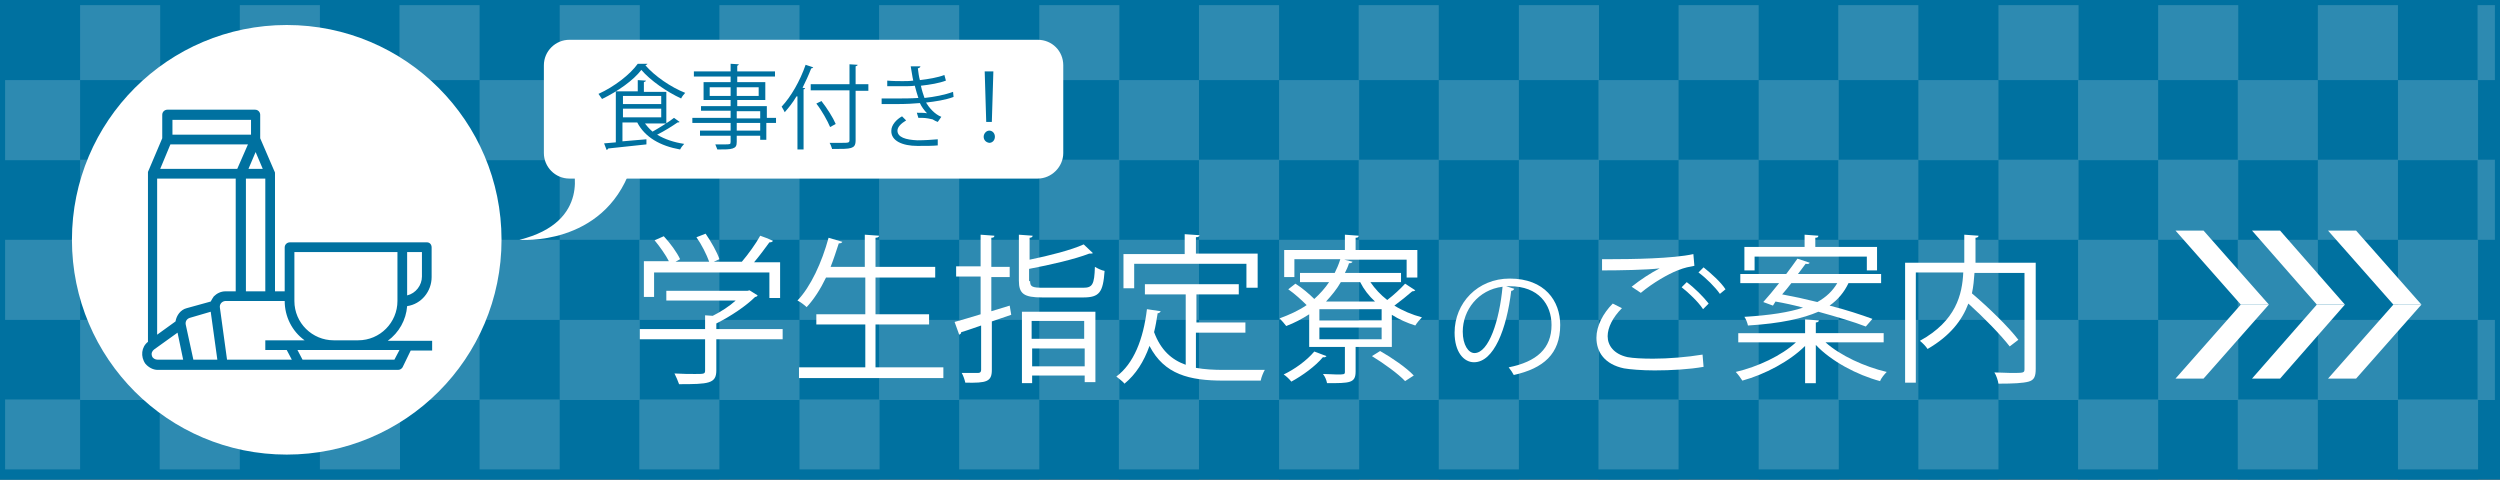 <?xml version="1.0" encoding="utf-8"?>
<!-- Generator: Adobe Illustrator 23.0.1, SVG Export Plug-In . SVG Version: 6.00 Build 0)  -->
<svg version="1.1" id="レイヤー_1" xmlns="http://www.w3.org/2000/svg" xmlns:xlink="http://www.w3.org/1999/xlink" x="0px"
	 y="0px" viewBox="0 0 490 94" style="enable-background:new 0 0 490 94;" xml:space="preserve">
<rect x="0" y="0" width="490" height="94" fill="#333333" stroke="none"/>
<style type="text/css">
	.st0{fill:#0071A0;}
	.st1{fill:#2D8AB1;}
	.st2{fill:#FFFFFF;}
	.st3{fill:none;stroke:#0071A0;stroke-width:2;stroke-miterlimit:10;}
</style>
<g>
	<rect class="st0" width="490" height="93"/>
	<g>
		<rect y="15.7" class="st1" width="15.7" height="15.7"/>
		<rect y="47" class="st1" width="15.7" height="15.7"/>
		<rect y="78.3" class="st1" width="15.7" height="15.7"/>
		<rect x="15.7" class="st1" width="15.7" height="15.7"/>
		<rect x="15.7" y="31.3" class="st1" width="15.7" height="15.7"/>
		<rect x="15.7" y="62.7" class="st1" width="15.7" height="15.7"/>
		<rect x="31.3" y="15.7" class="st1" width="15.7" height="15.7"/>
		<rect x="31.3" y="47" class="st1" width="15.7" height="15.7"/>
		<rect x="31.3" y="78.3" class="st1" width="15.7" height="15.7"/>
		<rect x="47" class="st1" width="15.7" height="15.7"/>
		<rect x="47" y="31.3" class="st1" width="15.7" height="15.7"/>
		<rect x="47" y="62.7" class="st1" width="15.7" height="15.7"/>
		<rect x="62.7" y="15.7" class="st1" width="15.7" height="15.7"/>
		<rect x="62.7" y="47" class="st1" width="15.7" height="15.7"/>
		<rect x="62.7" y="78.3" class="st1" width="15.7" height="15.7"/>
		<rect x="78.3" class="st1" width="15.7" height="15.7"/>
		<rect x="78.3" y="31.3" class="st1" width="15.7" height="15.7"/>
		<rect x="78.3" y="62.7" class="st1" width="15.7" height="15.7"/>
		<rect x="94" y="15.7" class="st1" width="15.7" height="15.7"/>
		<rect x="94" y="47" class="st1" width="15.7" height="15.7"/>
		<rect x="94" y="78.3" class="st1" width="15.7" height="15.7"/>
		<rect x="109.7" class="st1" width="15.7" height="15.7"/>
		<rect x="109.7" y="31.3" class="st1" width="15.7" height="15.7"/>
		<rect x="109.7" y="62.7" class="st1" width="15.7" height="15.7"/>
		<rect x="125.3" y="15.7" class="st1" width="15.7" height="15.7"/>
		<rect x="125.3" y="47" class="st1" width="15.7" height="15.7"/>
		<rect x="125.3" y="78.3" class="st1" width="15.7" height="15.7"/>
		<rect x="141" class="st1" width="15.7" height="15.7"/>
		<rect x="141" y="31.3" class="st1" width="15.7" height="15.7"/>
		<rect x="141" y="62.7" class="st1" width="15.7" height="15.7"/>
		<rect x="156.7" y="15.7" class="st1" width="15.7" height="15.7"/>
		<rect x="156.7" y="47" class="st1" width="15.7" height="15.7"/>
		<rect x="156.7" y="78.3" class="st1" width="15.7" height="15.7"/>
		<rect x="172.3" class="st1" width="15.7" height="15.7"/>
		<rect x="172.3" y="31.3" class="st1" width="15.7" height="15.7"/>
		<rect x="172.3" y="62.7" class="st1" width="15.7" height="15.7"/>
		<rect x="188" y="15.7" class="st1" width="15.7" height="15.7"/>
		<rect x="188" y="47" class="st1" width="15.7" height="15.7"/>
		<rect x="188" y="78.3" class="st1" width="15.7" height="15.7"/>
		<rect x="203.7" class="st1" width="15.7" height="15.7"/>
		<rect x="203.7" y="31.3" class="st1" width="15.7" height="15.7"/>
		<rect x="203.7" y="62.7" class="st1" width="15.7" height="15.7"/>
		<rect x="219.3" y="15.7" class="st1" width="15.7" height="15.7"/>
		<rect x="219.3" y="47" class="st1" width="15.7" height="15.7"/>
		<rect x="219.3" y="78.3" class="st1" width="15.7" height="15.7"/>
		<rect x="235" class="st1" width="15.7" height="15.7"/>
		<rect x="235" y="31.3" class="st1" width="15.7" height="15.7"/>
		<rect x="235" y="62.7" class="st1" width="15.7" height="15.7"/>
		<rect x="250.7" y="15.7" class="st1" width="15.7" height="15.7"/>
		<rect x="250.7" y="47" class="st1" width="15.7" height="15.7"/>
		<rect x="250.7" y="78.3" class="st1" width="15.7" height="15.7"/>
		<rect x="266.3" class="st1" width="15.7" height="15.7"/>
		<rect x="266.3" y="31.3" class="st1" width="15.7" height="15.7"/>
		<rect x="266.3" y="62.7" class="st1" width="15.7" height="15.7"/>
		<rect x="282" y="15.7" class="st1" width="15.7" height="15.7"/>
		<rect x="282" y="47" class="st1" width="15.7" height="15.7"/>
		<rect x="282" y="78.3" class="st1" width="15.7" height="15.7"/>
		<rect x="297.7" class="st1" width="15.7" height="15.7"/>
		<rect x="297.7" y="31.3" class="st1" width="15.7" height="15.7"/>
		<rect x="297.7" y="62.7" class="st1" width="15.7" height="15.7"/>
		<rect x="313.3" y="15.7" class="st1" width="15.7" height="15.7"/>
		<rect x="313.3" y="47" class="st1" width="15.7" height="15.7"/>
		<rect x="313.3" y="78.3" class="st1" width="15.7" height="15.7"/>
		<rect x="329" class="st1" width="15.7" height="15.7"/>
		<rect x="329" y="31.3" class="st1" width="15.7" height="15.7"/>
		<rect x="329" y="62.7" class="st1" width="15.7" height="15.7"/>
		<rect x="344.7" y="15.7" class="st1" width="15.7" height="15.7"/>
		<rect x="344.7" y="47" class="st1" width="15.7" height="15.7"/>
		<rect x="344.7" y="78.3" class="st1" width="15.7" height="15.7"/>
		<rect x="360.3" class="st1" width="15.7" height="15.7"/>
		<rect x="360.3" y="31.3" class="st1" width="15.7" height="15.7"/>
		<rect x="360.3" y="62.7" class="st1" width="15.7" height="15.7"/>
		<rect x="376" y="15.7" class="st1" width="15.7" height="15.7"/>
		<rect x="376" y="47" class="st1" width="15.7" height="15.7"/>
		<rect x="376" y="78.3" class="st1" width="15.7" height="15.7"/>
		<rect x="391.7" class="st1" width="15.7" height="15.7"/>
		<rect x="391.7" y="31.3" class="st1" width="15.7" height="15.7"/>
		<rect x="391.7" y="62.7" class="st1" width="15.7" height="15.7"/>
		<rect x="407.3" y="15.7" class="st1" width="15.7" height="15.7"/>
		<rect x="407.3" y="47" class="st1" width="15.7" height="15.7"/>
		<rect x="407.3" y="78.3" class="st1" width="15.7" height="15.7"/>
		<rect x="423" class="st1" width="15.7" height="15.7"/>
		<rect x="423" y="31.3" class="st1" width="15.7" height="15.7"/>
		<rect x="423" y="62.7" class="st1" width="15.7" height="15.7"/>
		<rect x="438.6" y="15.7" class="st1" width="15.7" height="15.7"/>
		<rect x="438.6" y="47" class="st1" width="15.7" height="15.7"/>
		<rect x="438.6" y="78.3" class="st1" width="15.7" height="15.7"/>
		<rect x="454.3" class="st1" width="15.7" height="15.7"/>
		<rect x="454.3" y="31.3" class="st1" width="15.7" height="15.7"/>
		<rect x="454.3" y="62.7" class="st1" width="15.7" height="15.7"/>
		<rect x="470" y="15.7" class="st1" width="15.7" height="15.7"/>
		<rect x="470" y="47" class="st1" width="15.7" height="15.7"/>
		<rect x="470" y="78.3" class="st1" width="15.7" height="15.7"/>
		<rect x="485.6" class="st1" width="4.4" height="15.7"/>
		<rect x="485.6" y="31.3" class="st1" width="4.4" height="15.7"/>
		<rect x="485.6" y="62.7" class="st1" width="4.4" height="15.7"/>
	</g>
	<g>
		<g>
			<path class="st2" d="M203.4,35h-91.8c-2.8,0-5-2.3-5-5V12.8c0-2.8,2.3-5,5-5h91.8c2.8,0,5,2.2,5,5V30
				C208.4,32.7,206.1,35,203.4,35z"/>
			<path class="st2" d="M112.2,32.3c0,0,3.9,11.2-10.4,14.7c0,0,16.4,1.4,21.8-13.9L112.2,32.3z"/>
		</g>
		<g>
			<path class="st0" d="M126.9,12.5c0,0.1-0.2,0.2-0.4,0.3c1.8,2.1,5,4.3,7.8,5.4c-0.3,0.3-0.6,0.7-0.8,1.1c-2.8-1.3-6-3.5-7.8-5.6
				c-1.5,2-4.6,4.2-7.7,5.7c-0.2-0.3-0.5-0.7-0.7-1c3.1-1.4,6.2-3.8,7.7-5.9L126.9,12.5z M126.2,23.9c0.5,0.7,1,1.3,1.7,1.9
				c1.4-0.8,3.2-1.9,4.2-2.7l1.1,0.8c-0.1,0.1-0.2,0.1-0.4,0.1c-1,0.7-2.6,1.7-4,2.4c1.5,0.9,3.3,1.5,5.3,1.8
				c-0.3,0.3-0.6,0.7-0.8,1.1c-3.9-0.7-6.9-2.4-8.4-5.3h-2.9v3.7c1.5-0.1,3.1-0.3,4.7-0.4v1c-2.8,0.3-5.7,0.6-7.5,0.8
				c0,0.1-0.1,0.2-0.3,0.3l-0.5-1.3l2.3-0.2v-10h4.3v-2.2l1.6,0.1c0,0.1-0.1,0.2-0.4,0.3v1.9h4.4v6.2H126.2z M129.6,18.8h-7.5v1.6
				h7.5V18.8z M122.1,21.3V23h7.5v-1.7H122.1z"/>
			<path class="st0" d="M152.1,23.1v1h-1.9v3.3H149v-0.8h-4.6v1.2c0,0.8-0.2,1.1-0.8,1.3c-0.6,0.2-1.5,0.2-3,0.2
				c-0.1-0.3-0.3-0.8-0.4-1c0.7,0,1.3,0,1.8,0c1.1,0,1.2,0,1.2-0.5v-1.2h-6v-1h6v-1.5h-7.5v-1h7.5v-1.4h-5.8v-0.9h5.8v-1.2h-5.3
				v-3.5h5.3V15H136v-1h7.2v-1.5l1.6,0.1c0,0.1-0.1,0.2-0.3,0.3V14h7.4v1h-7.4v1.1h5.5v3.5h-5.5v1.2h5.8v2.3H152.1z M139.1,18.8h4.1
				v-1.7h-4.1V18.8z M148.7,17.1h-4.3v1.7h4.3V17.1z M144.4,21.8v1.4h4.6v-1.4H144.4z M149,25.6v-1.5h-4.6v1.5H149z"/>
			<path class="st0" d="M156.1,18.9c-0.7,1.2-1.5,2.2-2.3,3.1c-0.1-0.3-0.5-0.9-0.6-1.1c1.8-1.9,3.6-5,4.7-8.2l1.5,0.5
				c-0.1,0.1-0.2,0.2-0.4,0.2c-0.5,1.3-1.1,2.6-1.7,3.8l0.5,0.1c0,0.1-0.1,0.2-0.3,0.2v11.8h-1.2V18.9z M170.2,16.6v1.2h-2.5v9.7
				c0,1-0.3,1.3-0.9,1.5c-0.6,0.2-1.8,0.2-3.7,0.2c-0.1-0.3-0.3-0.9-0.5-1.2c0.8,0,1.5,0,2.1,0c1.7,0,1.8,0,1.8-0.6v-9.7h-7.6v-1.2
				h7.6v-3.9l1.6,0.1c0,0.1-0.1,0.2-0.4,0.3v3.5H170.2z M161,19.8c1.1,1.4,2.3,3.3,2.8,4.5l-1.1,0.6c-0.5-1.2-1.6-3.2-2.7-4.6
				L161,19.8z"/>
			<path class="st0" d="M186.9,19c-1.6,0.6-3.6,0.9-5.4,1.1c0.6,1,1.7,2.3,3,2.8l-0.7,1c-0.3-0.1-0.7-0.3-1-0.5
				c-0.4-0.1-1.3-0.3-2.1-0.3c-0.3,0-0.5,0-0.7,0l-0.3-1c0.6,0,1.5,0,2,0.1c-0.5-0.5-1.1-1.3-1.4-2c-1.2,0.1-2.5,0.2-4.8,0.2
				c-0.9,0-1.9,0-2.7,0l0-1.1c0.8,0,1.9,0,2.8,0c1.5,0,2.9,0,4.4-0.1c-0.2-0.6-0.5-1.6-0.7-2.4c-0.7,0.1-1.5,0.1-2.3,0.1
				c-1,0-2.2,0-3.1,0v-1.1c1.1,0.1,2.3,0.1,3,0.1c0.6,0,1.4,0,2.1-0.1c-0.2-0.8-0.3-1.8-0.5-2.8l1.9,0c0,0.2-0.2,0.3-0.5,0.4
				c0.1,0.8,0.2,1.6,0.4,2.3c1.7-0.2,3.5-0.5,4.8-1l0.3,1.1c-1.3,0.5-3.1,0.8-4.9,1c0.2,1,0.5,1.8,0.7,2.4c1.9-0.2,4-0.6,5.6-1.2
				L186.9,19z M183.8,28.5c-1,0.1-2.2,0.1-4,0.1c-2.9,0-5.2-1-5.1-3c0-1.1,1-2.2,2.1-2.8l0.8,0.8c-1,0.6-1.7,1.3-1.7,2
				c0,1.3,1.6,1.8,3.9,1.9c1.4,0,2.8-0.1,4-0.2L183.8,28.5z"/>
			<path class="st0" d="M192.8,26.8c0-0.6,0.5-1.2,1.1-1.2c0.6,0,1.1,0.5,1.1,1.2s-0.5,1.2-1.1,1.2
				C193.2,27.9,192.8,27.4,192.8,26.8z M193.3,23.9L193,14h1.7l-0.3,9.9H193.3z"/>
		</g>
	</g>
	<g>
		<g>
			<g>
				<path class="st2" d="M333.9,71.9c-2.8,0.5-6.4,0.7-9.6,0.7c-2.6,0-4.8-0.2-6-0.4c-3.8-0.8-5.4-3.2-5.4-6c0-2.3,1.3-4.8,3.2-6.7
					l1.8,0.9c-1.8,1.8-2.8,3.8-2.8,5.5c0,1.8,1.2,3.5,3.9,4.1c1.1,0.2,2.9,0.3,5,0.3c3,0,6.7-0.3,9.7-0.8L333.9,71.9z M319.8,56.2
					c1.6-1.3,3.9-2.8,5.5-3.6v0c-2.4,0.3-7.8,0.4-11.3,0.4c0-0.6,0-1.6,0-2.2h1.7c4,0,12.2-0.1,16.2-1l0.2,2.3
					c-1,0.2-1.8,0.3-3.3,0.9c-1.8,0.7-4.8,2.4-7.2,4.4L319.8,56.2z M333.8,60.6c-0.9-1.4-2.9-3.3-4.2-4.3l1-1
					c1.5,1.1,3.3,2.9,4.3,4.2L333.8,60.6z M337.1,57.6c-0.9-1.3-2.7-3.1-4.2-4.2l1-1c1.5,1.2,3.4,2.9,4.3,4.3L337.1,57.6z"/>
				<path class="st2" d="M369.1,67.1h-11.3c2.9,2.6,7.7,4.8,12,5.8c-0.4,0.4-1.1,1.2-1.3,1.8c-4.5-1.2-9.6-3.9-12.6-7.1v7.5h-2.1
					v-7.3c-3,3-7.9,5.6-12.3,6.8c-0.3-0.5-0.9-1.3-1.3-1.7c4.3-1,9-3.2,11.8-5.8h-11.3v-1.8h13.1v-2.7l2.7,0.2
					c0,0.2-0.2,0.4-0.6,0.4v2.1h13.3V67.1z M347.5,59.9l-1.9-0.7c0.9-1,2-2.3,3.1-3.7h-7.6v-1.8h9c0.8-1.1,1.6-2.1,2.2-3l2.4,0.8
					c-0.1,0.2-0.3,0.3-0.8,0.2c-0.4,0.6-1,1.3-1.5,2h16.3v1.8h-6.4c-0.8,1.7-2,3.2-3.7,4.4c3.2,0.8,6.2,1.8,8.4,2.6l-1.3,1.5
					c-2.3-0.9-5.7-1.9-9.3-2.9c-3,1.3-7.3,2.3-13.8,2.7c-0.1-0.5-0.4-1.3-0.7-1.7c5-0.3,8.8-0.9,11.5-1.8c-1.8-0.5-3.7-0.9-5.4-1.2
					L347.5,59.9z M343.9,50.2V53h-2v-4.6h11.8V46l2.7,0.2c0,0.3-0.2,0.4-0.6,0.4v1.8h12.1V53h-2v-2.7H343.9z M351.1,55.5
					c-0.6,0.8-1.2,1.5-1.8,2.2c2.2,0.4,4.5,0.9,6.9,1.5c1.8-1,3-2.2,3.9-3.7H351.1z"/>
				<path class="st2" d="M399,51.5v20.8c0,1.5-0.3,2.2-1.4,2.5c-1.1,0.3-3,0.4-5.9,0.4c-0.1-0.6-0.4-1.6-0.8-2.2
					c1.2,0,2.3,0.1,3.2,0.1c2.6,0,2.7,0,2.7-0.8V53.5h-9.8c-0.1,1.3-0.2,2.6-0.5,4c3.3,2.8,7.2,6.6,9.1,9.1l-1.7,1.3
					c-1.7-2.2-5-5.6-8.1-8.4c-1.2,3.2-3.5,6.3-8,8.9c-0.3-0.5-1-1.2-1.5-1.6c7.1-3.9,8.3-9.1,8.5-13.4h-9.3v21.6h-2.1V51.5H385V46
					l2.8,0.2c0,0.2-0.2,0.4-0.6,0.4v4.9H399z"/>
			</g>
		</g>
		<g>
			<path class="st2" d="M153.4,64.5v2h-13v6.1c0,2.6-1.5,2.7-7.3,2.7c-0.2-0.6-0.6-1.5-0.9-2.1c1.6,0.1,3,0.1,4,0.1c1.8,0,2,0,2-0.7
				v-6.1h-12.8v-2h12.8v-2.7l1.5,0.1c1.6-0.8,3.3-1.9,4.5-3h-13.6V57h15.9l0.4-0.1l1.6,1c-0.1,0.2-0.3,0.3-0.5,0.3
				c-1.8,1.8-4.8,3.8-7.6,5.2v1.1H153.4z M128.2,53.2v5h-2v-7h4.9c-0.6-1.2-1.8-2.9-2.8-4.1l1.8-0.8c1.3,1.4,2.6,3.2,3.2,4.5
				l-0.9,0.5h6.6c-0.5-1.4-1.5-3.4-2.5-4.8l1.8-0.7c1.1,1.6,2.3,3.7,2.7,5l-1.1,0.5h5.5c1.2-1.4,2.8-3.6,3.6-5.1
				c2,0.7,2.2,0.9,2.5,1c-0.1,0.2-0.3,0.3-0.7,0.3c-0.8,1.1-1.9,2.6-3,3.9h5.1v7h-2.1v-5H128.2z"/>
			<path class="st2" d="M171.7,72h13.2v2.1h-28.3V72h13v-8.4H160v-2h9.6v-7.2h-7.7c-1.1,2.3-2.4,4.3-3.8,5.8c-0.4-0.4-1.2-1-1.8-1.3
				c2.6-2.7,4.8-7.5,6.1-12.3l2.7,0.8c-0.1,0.2-0.3,0.3-0.7,0.3c-0.5,1.5-1,3.1-1.6,4.6h6.7V46l2.8,0.2c0,0.2-0.2,0.4-0.7,0.4v5.7
				h11.7v2.1h-11.7v7.2h10.5v2h-10.5V72z"/>
			<path class="st2" d="M197.9,59.9l0.3,1.8l-3.8,1.3v9.5c0,2.3-1,2.6-5.2,2.5c-0.1-0.5-0.4-1.4-0.7-1.9c1.5,0,2.8,0,3.2,0
				c0.4,0,0.6-0.2,0.6-0.6v-8.7c-1.5,0.5-2.8,1-3.9,1.3c0,0.3-0.2,0.4-0.4,0.5l-0.9-2.5c1.4-0.4,3.2-0.9,5.1-1.5v-7.4h-4.8v-2h4.8
				V46l2.7,0.2c0,0.3-0.2,0.4-0.6,0.4v5.7h3.6v2h-3.6V61L197.9,59.9z M201.9,55.1c0,1.1,0.4,1.3,2.6,1.3h7.8c1.8,0,2.2-0.6,2.3-4.1
				c0.5,0.3,1.3,0.7,1.9,0.8c-0.3,4.2-1,5.2-4.2,5.2h-8c-3.6,0-4.6-0.7-4.6-3.3V46l2.7,0.2c0,0.2-0.2,0.4-0.6,0.4v4.3
				c3.9-0.8,8.2-1.9,10.6-3l1.8,1.7c-0.1,0.1-0.2,0.1-0.4,0.1c-0.1,0-0.2,0-0.3,0c-2.8,1.1-7.6,2.2-11.8,3V55.1z M200.3,75.1v-14
				h14.4v13.8h-2.1v-1.3h-10.3v1.5H200.3z M212.5,62.9h-10.3v3.5h10.3V62.9z M202.3,71.8h10.3v-3.5h-10.3V71.8z"/>
			<path class="st2" d="M234.4,65.3v6.8c1.7,0.3,3.5,0.4,5.4,0.4c1.1,0,6.6,0,8.1,0c-0.3,0.5-0.7,1.5-0.8,2.1h-7.3
				c-6.7,0-11.6-1.2-14.5-6.8c-1.1,3.1-2.7,5.6-4.9,7.4c-0.3-0.4-1.1-1-1.6-1.4c3.4-2.5,5.3-7.3,6-13.2l2.7,0.4
				c-0.1,0.2-0.3,0.4-0.6,0.4c-0.2,1.3-0.4,2.5-0.7,3.7c1.3,3.5,3.4,5.4,6.2,6.4V57.7h-8v-2h18.4v2h-8.3v5.5h9.6v2H234.4z
				 M222.3,51.8v4.7h-2.1v-6.7h12v-3.9l2.9,0.2c0,0.2-0.2,0.4-0.7,0.4v3.2h12.1v6.7h-2.2v-4.7H222.3z"/>
			<path class="st2" d="M268.6,55.3c0.9,1.3,2,2.5,3.3,3.5c1.2-0.9,2.7-2.3,3.5-3.2l2,1.3c-0.1,0.1-0.3,0.2-0.6,0.2
				c-0.9,0.8-2.3,1.9-3.5,2.8c1.6,1,3.5,1.8,5.4,2.3c-0.4,0.4-1,1.1-1.3,1.6c-1.6-0.5-3.2-1.2-4.6-2.1V68h-7.1v4.8
				c0,2.3-1.1,2.3-5.6,2.3c-0.1-0.6-0.4-1.3-0.8-1.8c1.1,0,2,0.1,2.7,0.1c1.4,0,1.6,0,1.6-0.5V68h-7v-6.4c-1.4,0.9-2.9,1.7-4.5,2.3
				c-0.3-0.4-0.9-1.1-1.3-1.5c1.9-0.7,3.7-1.5,5.3-2.6c-0.9-0.9-2.3-2.2-3.6-3.1l1.4-1.1c1.3,0.8,2.8,2.1,3.7,3
				c1.1-1,2.1-2.1,2.9-3.3h-5.7v-1.8h6.8c0.4-0.8,0.8-1.7,1.1-2.7h-9v3.5h-2V49h11.9v-3l2.7,0.2c0,0.3-0.2,0.4-0.6,0.4V49h12.1v5.4
				h-2.1v-3.5h-12.2l1.6,0.4c-0.1,0.2-0.3,0.3-0.7,0.3c-0.2,0.7-0.5,1.3-0.8,1.9h11v1.8H268.6z M260,69.8c-0.2,0.2-0.4,0.3-0.7,0.2
				c-1.5,1.8-4,3.6-6.2,4.8c-0.3-0.4-1-1.1-1.5-1.4c2.1-1,4.5-2.7,6-4.5L260,69.8z M270.8,62.8v-2.2h-12.2v2.2H270.8z M270.8,66.5
				v-2.3h-12.2v2.3H270.8z M262.8,55.3c-0.8,1.4-1.8,2.6-2.9,3.8h9.6c-1.2-1.1-2.2-2.4-2.9-3.8H262.8z M275.4,74.7
				c-1.3-1.4-4.2-3.5-6.5-4.9l1.6-1c2.3,1.3,5.2,3.3,6.6,4.8L275.4,74.7z"/>
		</g>
		<g>
			<g>
				<path class="st2" d="M296.8,56.6c-0.1,0.2-0.3,0.4-0.6,0.4c-0.9,7.5-3.4,14-7.3,14c-2,0-3.8-2-3.8-5.8c0-5.8,4.5-10.6,10.8-10.6
					c6.9,0,9.9,4.4,9.9,9.1c0,5.7-3.3,8.5-9.1,9.8c-0.2-0.4-0.6-1-1-1.5c5.5-1.1,8.4-3.7,8.4-8.3c0-4-2.5-7.6-8.2-7.6
					c-0.2,0-0.5,0-0.7,0L296.8,56.6z M294.5,56.2c-4.8,0.6-7.8,4.6-7.8,8.8c0,2.6,1.1,4.2,2.3,4.2C291.8,69.2,293.9,62.8,294.5,56.2
					z"/>
			</g>
		</g>
	</g>
	<rect class="st3" width="490" height="93"/>
	<g>
		<circle class="st2" cx="56.2" cy="47" r="42.1"/>
		<path class="st0" d="M83.7,47.5H56.8c-0.5,0-1,0.4-1,1v8.6h-1.9V34c0-0.1,0-0.3-0.1-0.4l0,0L51,27.1v-4.6c0-0.5-0.4-1-1-1H32.8
			c-0.5,0-1,0.4-1,1v4.6L29,33.7l0,0C29,33.8,29,33.9,29,34v33c-1.3,1-1.5,2.9-0.5,4.3c0.6,0.7,1.5,1.2,2.4,1.2h47.1
			c0.4,0,0.7-0.2,0.9-0.5l1.6-3.3h4.2v-1.9H76c2.2-1.6,3.6-4.1,3.8-6.8c2.8-0.4,4.8-2.9,4.8-5.7v-5.8C84.6,47.9,84.2,47.5,83.7,47.5
			z M48.2,57.1V35H52v22.1H48.2z M41.9,58.1c-0.2,0.3-0.4,0.6-0.6,1l-4.7,1.3c-1.2,0.3-2,1.4-2.2,2.6l-3.6,2.6V35h15.4v22.1h-2
			C43.3,57.1,42.5,57.5,41.9,58.1z M33.4,28.3h15.2l-2.1,4.8H31.4L33.4,28.3z M51.5,33.1h-2.8l1.4-3.3L51.5,33.1z M33.8,23.5h15.4
			v2.9H33.8V23.5z M29.8,69.8c-0.2-0.5,0-1,0.4-1.3l4.6-3.3l1.1,5.3h-5C30.4,70.5,29.9,70.2,29.8,69.8z M36.4,63.6
			c-0.1-0.6,0.2-1.1,0.8-1.3l4.1-1.2l1.3,9.4h-4.7L36.4,63.6z M43.1,60.3c-0.1-0.6,0.3-1.2,1-1.3c0,0,0.1,0,0.1,0h11.6
			c0,3,1.4,5.9,3.9,7.7H52v1.9h4.2l1,1.9H44.5L43.1,60.3z M78.3,68.6l-1,1.9h-18l-1-1.9H78.3z M77.9,59c0,4.2-3.4,7.7-7.7,7.7h-4.8
			c-4.2,0-7.7-3.4-7.7-7.7v-9.6h20.2V59z M82.7,54.2c0,1.7-1.2,3.3-2.9,3.7v-8.5h2.9V54.2z"/>
	</g>
	<g>
		<g>
			<polygon class="st2" points="444.7,59.7 439.2,59.7 426.4,45.2 431.9,45.2 			"/>
			<polygon class="st2" points="431.9,74.2 426.4,74.2 439.2,59.7 444.7,59.7 			"/>
		</g>
		<g>
			<polygon class="st2" points="459.6,59.7 454.1,59.7 441.4,45.2 446.9,45.2 			"/>
			<polygon class="st2" points="446.9,74.2 441.4,74.2 454.1,59.7 459.6,59.7 			"/>
		</g>
		<g>
			<polygon class="st2" points="474.6,59.7 469.1,59.7 456.3,45.2 461.8,45.2 			"/>
			<polygon class="st2" points="461.8,74.2 456.3,74.2 469.1,59.7 474.6,59.7 			"/>
		</g>
	</g>
</g>
</svg>
